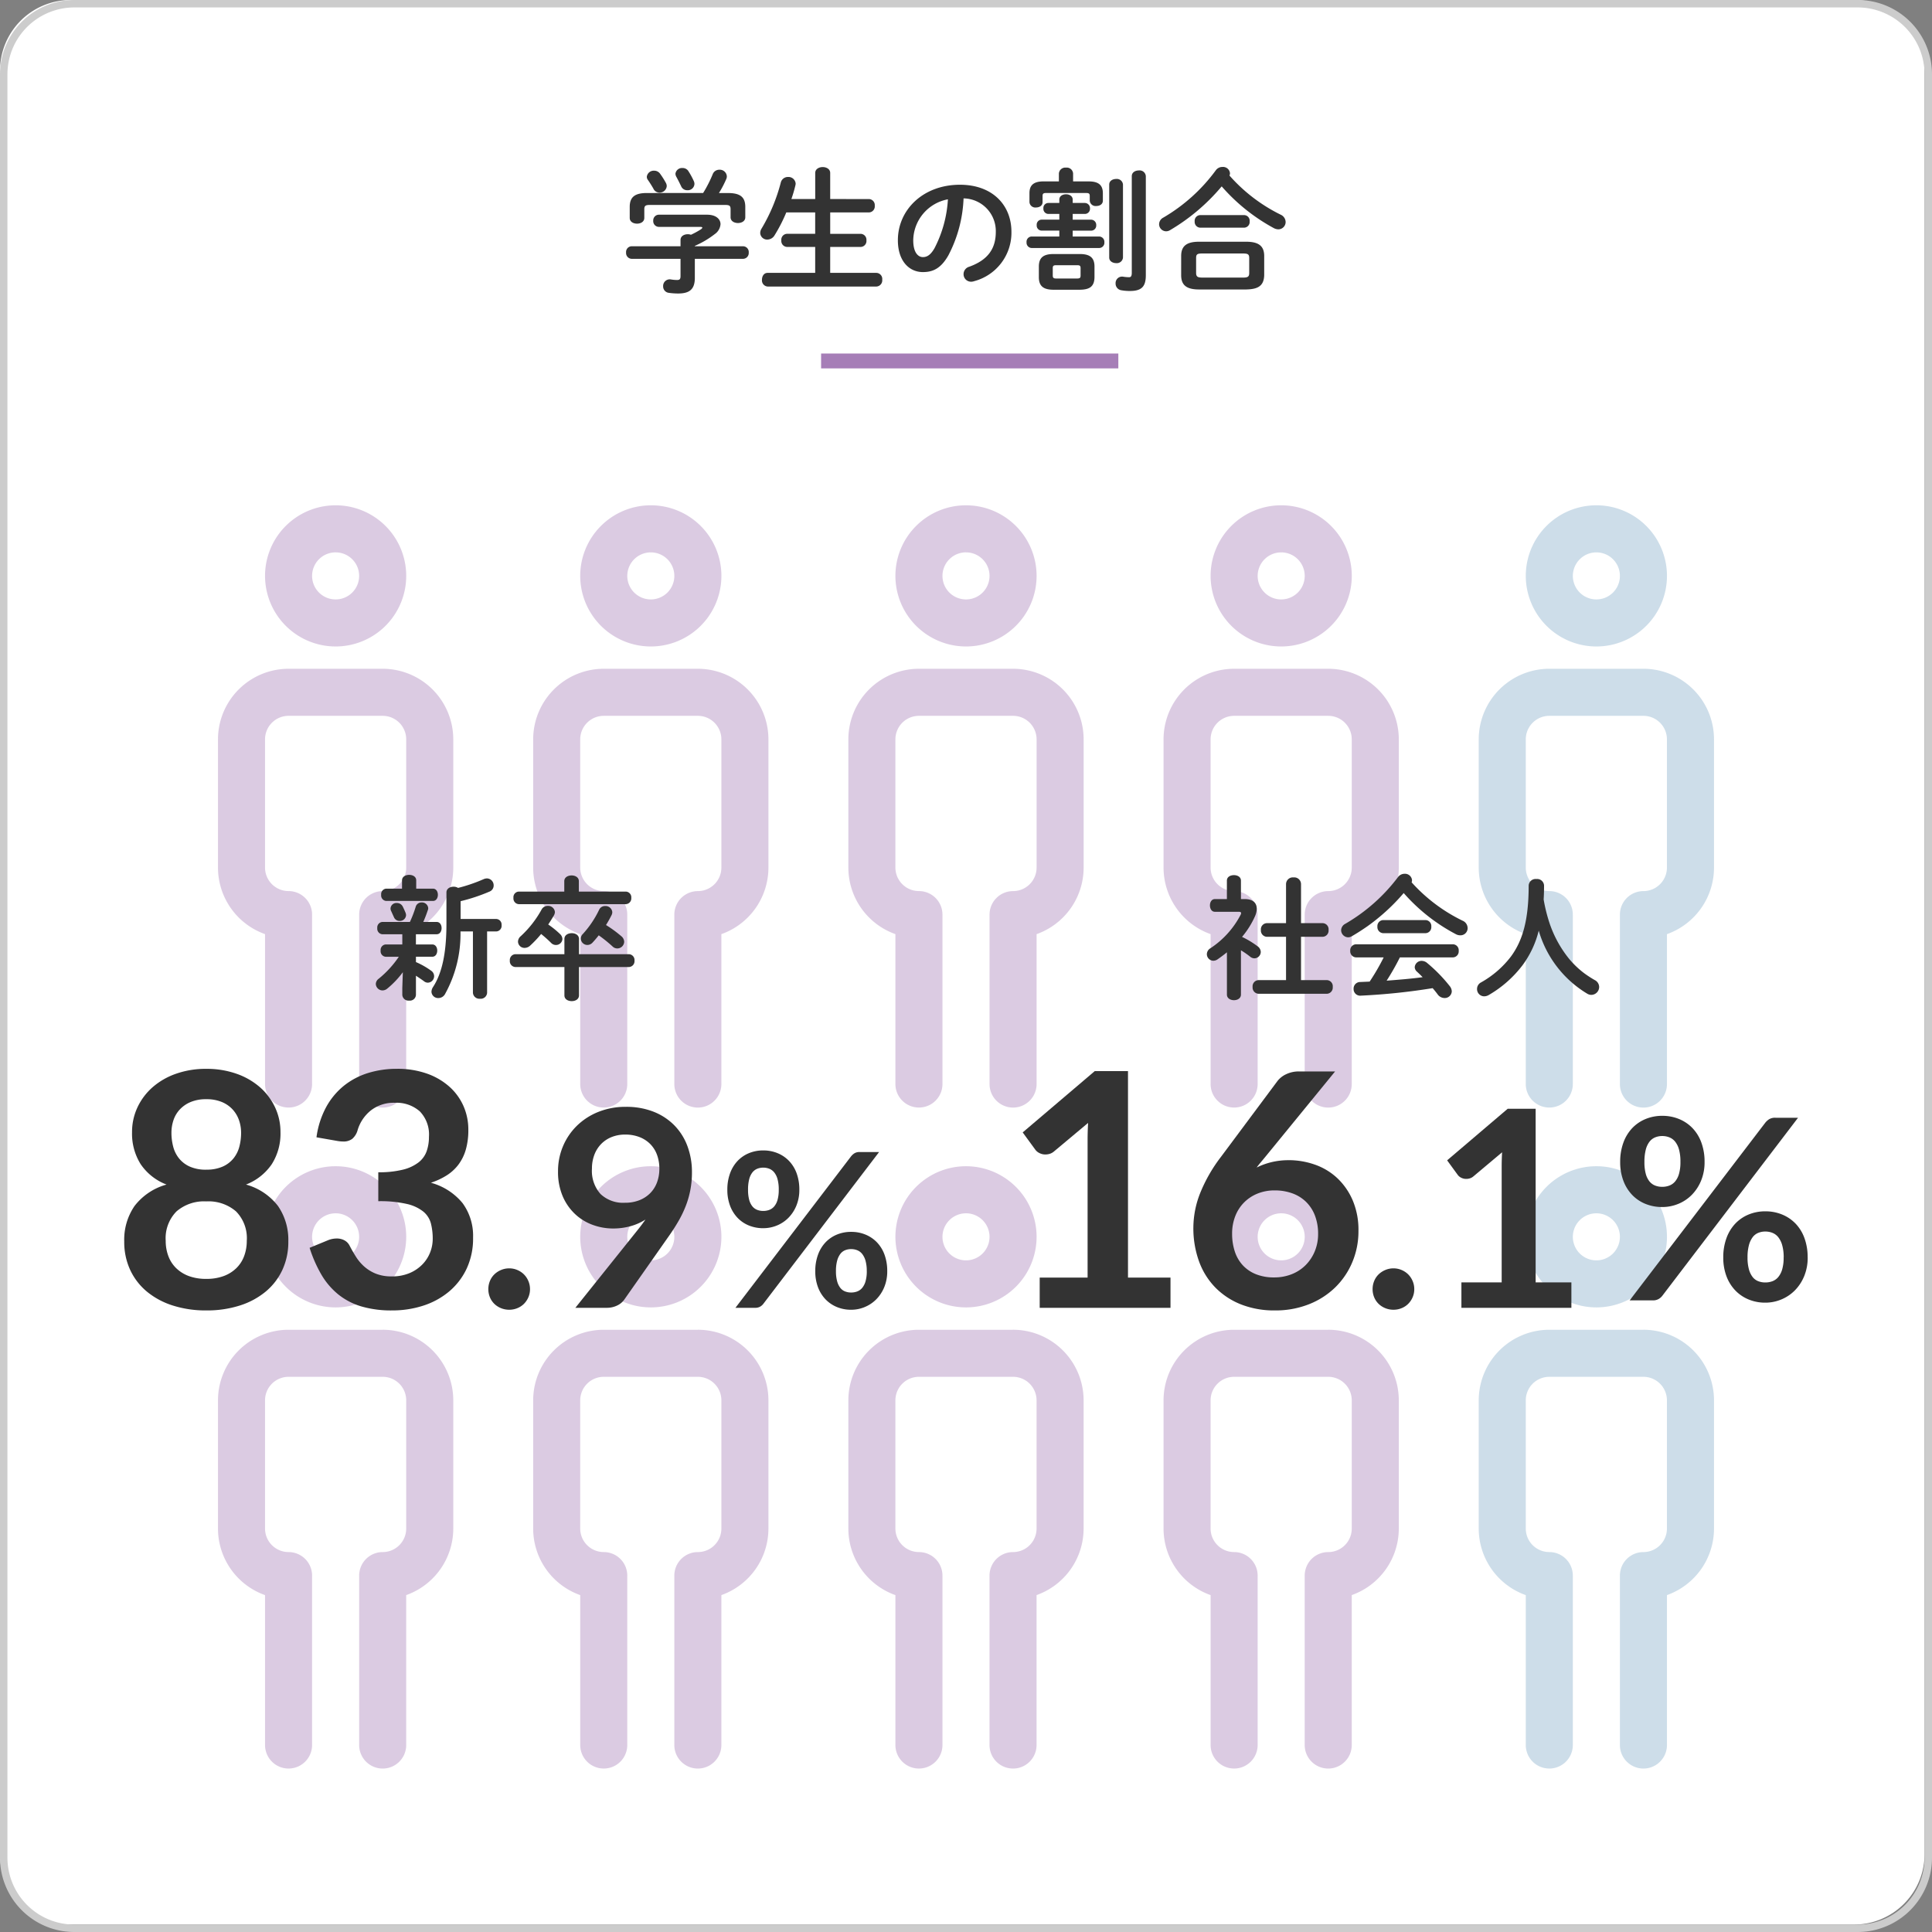 <svg xmlns="http://www.w3.org/2000/svg" xmlns:xlink="http://www.w3.org/1999/xlink" width="260" height="260" viewBox="0 0 260 260">
  <rect x="0" y="0" width="260" height="260" fill="#808080" stroke="none"/>
  <defs>
    <clipPath id="clip-path">
      <rect id="長方形_598" data-name="長方形 598" width="201.326" height="170" transform="translate(589.337 68)" fill="none"/>
    </clipPath>
  </defs>
  <g id="グループ_1497" data-name="グループ 1497" transform="translate(-693 -1550)">
    <path id="パス_4049" data-name="パス 4049" d="M9.5,0h240A9.5,9.5,0,0,1,259,9.5v240a9.5,9.5,0,0,1-9.5,9.5H9.5A9.5,9.5,0,0,1,0,249.5V9.5A9.5,9.5,0,0,1,9.5,0Z" transform="translate(693 1550)" fill="#fff"/>
    <path id="パス_3494" data-name="パス 3494" d="M810,1a9.01,9.01,0,0,1,9,9V250a9.01,9.01,0,0,1-9,9H570a9.01,9.01,0,0,1-9-9V10a9.01,9.01,0,0,1,9-9Zm0-1H570a10,10,0,0,0-10,10V250a10,10,0,0,0,10,10H810a10,10,0,0,0,10-10V10A10,10,0,0,0,810,0" transform="translate(133 1550)" fill="#ccc"/>
    <path id="パス_4050" data-name="パス 4050" d="M-36.918-4.7h-6.57a.771.771,0,0,0-.756.846.78.78,0,0,0,.756.846h6.57V-.7c0,.414-.108.54-.468.54a4.783,4.783,0,0,1-.81-.072.891.891,0,0,0-1.062.918.864.864,0,0,0,.756.882,9.219,9.219,0,0,0,1.26.09c1.548,0,2.25-.576,2.25-2.106V-3.006h6.48a.784.784,0,0,0,.774-.846.774.774,0,0,0-.774-.846h-6.48v-.054A12.356,12.356,0,0,0-32.31-6.336a1.78,1.78,0,0,0,.774-1.332c0-.684-.612-1.278-1.8-1.278h-6.48a.764.764,0,0,0-.774.81.769.769,0,0,0,.774.828h5.544c.18,0,.288.036.288.108,0,.054-.072.126-.18.216a11.665,11.665,0,0,1-1.35.738,1.21,1.21,0,0,0-.432-.072c-.486,0-.972.252-.972.774Zm-4.536-7.164c-1.656,0-2.3.576-2.3,1.872v1.476c0,.522.486.774.99.774.486,0,.972-.252.972-.774V-9.666c0-.468.144-.594.756-.594h10.116c.612,0,.738.126.738.594V-8.6c0,.522.5.774.99.774.5,0,.99-.252.99-.774V-9.99c0-1.3-.648-1.872-2.322-1.872h-1.224a13.854,13.854,0,0,0,.972-1.854.839.839,0,0,0,.09-.4.948.948,0,0,0-1.008-.882.939.939,0,0,0-.882.576,16.947,16.947,0,0,1-1.3,2.556Zm5.616-2.916a.914.914,0,0,0-.81-.45.888.888,0,0,0-.954.774.938.938,0,0,0,.144.45c.216.4.432.828.612,1.206A.876.876,0,0,0-36-12.24a.892.892,0,0,0,.954-.828.909.909,0,0,0-.09-.414A10.086,10.086,0,0,0-35.838-14.778Zm-3.852.288a.976.976,0,0,0-.774-.378.94.94,0,0,0-.99.81.692.692,0,0,0,.144.432c.288.414.576.882.738,1.17a.9.9,0,0,0,.828.54.952.952,0,0,0,.972-.882.946.946,0,0,0-.108-.414A10.844,10.844,0,0,0-39.69-14.49Zm22.914,3.438v-3.51c0-.522-.5-.792-1.008-.792s-1.008.27-1.008.792v3.51H-22a17.687,17.687,0,0,0,.54-1.836,1.239,1.239,0,0,0,.036-.234.967.967,0,0,0-1.026-.9.983.983,0,0,0-.972.738,23.586,23.586,0,0,1-2.592,6.21,1.13,1.13,0,0,0-.18.594.928.928,0,0,0,.972.882,1.148,1.148,0,0,0,.972-.594,21.1,21.1,0,0,0,1.566-3.06h3.888v2.88h-3.8a.793.793,0,0,0-.756.882.8.8,0,0,0,.756.882h3.8v3.492H-25.2c-.5,0-.756.45-.756.918A.825.825,0,0,0-25.2.72h14.652A.827.827,0,0,0-9.774-.2a.817.817,0,0,0-.774-.918h-6.228V-4.608h4.1A.8.8,0,0,0-11.9-5.49a.8.8,0,0,0-.774-.882h-4.1v-2.88h5.22a.811.811,0,0,0,.774-.9.811.811,0,0,0-.774-.9ZM-4.3-1.224c1.386,0,2.448-.522,3.438-2.268a18.01,18.01,0,0,0,2.034-7.65,4.4,4.4,0,0,1,4.338,4.5c0,2.232-1.026,3.78-3.582,4.7a1.037,1.037,0,0,0-.756.99A1.009,1.009,0,0,0,2.178.072,1.181,1.181,0,0,0,2.592,0,6.742,6.742,0,0,0,7.614-6.642c0-3.582-2.538-6.336-6.93-6.336-4.95,0-8.352,3.366-8.352,7.47C-7.668-2.7-6.138-1.224-4.3-1.224Zm3.366-9.792a16.282,16.282,0,0,1-1.8,6.57C-3.258-3.528-3.744-3.24-4.3-3.24c-.648,0-1.3-.612-1.3-2.268A5.7,5.7,0,0,1-.936-11.016ZM14.058-9.054v.774H11.682a.671.671,0,0,0-.666.738.68.68,0,0,0,.666.738h2.376v.792H10.332a.706.706,0,0,0-.684.774.715.715,0,0,0,.684.774h9.09a.709.709,0,0,0,.7-.774.718.718,0,0,0-.7-.774H15.858V-6.8h2.484a.685.685,0,0,0,.684-.738.7.7,0,0,0-.684-.738H15.858v-.774H17.5a.685.685,0,0,0,.684-.738.7.7,0,0,0-.684-.738H15.858v-.45c0-.486-.45-.72-.9-.72s-.9.234-.9.72v.45H12.582a.671.671,0,0,0-.666.738.68.68,0,0,0,.666.738ZM16.812,1.152c1.224-.018,1.962-.342,1.98-1.692V-1.962c0-1.188-.594-1.692-1.98-1.692H13.284c-1.386,0-1.98.5-1.98,1.692V-.54c0,1.188.594,1.692,1.98,1.692ZM13.662-.36c-.306,0-.486-.036-.486-.4v-.99c0-.324.108-.4.486-.4h2.772c.378,0,.486.072.486.4v.99c0,.324-.108.4-.486.4ZM14-13.428h-2.07c-1.4,0-1.89.576-1.89,1.584v1.206a.787.787,0,0,0,.882.72c.45,0,.882-.234.882-.72v-.828c0-.324.126-.4.468-.4h5.382c.378,0,.5.072.5.4v.63a.787.787,0,0,0,.882.72c.45,0,.882-.234.882-.72v-.99c0-1.008-.468-1.6-1.89-1.6H15.912V-14.49a.853.853,0,0,0-.954-.792A.863.863,0,0,0,14-14.49Zm11.7-.7a.833.833,0,0,0-.936-.774c-.486,0-.954.252-.954.774v13c0,.486-.144.594-.36.594a5.006,5.006,0,0,1-.81-.072.871.871,0,0,0-1.008.918.9.9,0,0,0,.72.9,6.453,6.453,0,0,0,1.224.108C25.164,1.314,25.7.7,25.7-.81ZM20.772-3.186c0,.5.468.756.936.756a.825.825,0,0,0,.918-.756V-13a.825.825,0,0,0-.918-.756c-.468,0-.936.252-.936.756ZM39.2,1.116c1.4-.036,2.394-.342,2.43-1.926V-3.384c0-1.3-.684-1.926-2.43-1.926H32.868c-1.746,0-2.412.63-2.412,1.926V-.81c0,1.3.666,1.926,2.412,1.926Zm-5.958-1.6c-.5-.018-.774-.072-.774-.63v-2c0-.468.126-.612.774-.612h5.58c.648,0,.792.144.792.612v2c0,.468-.144.63-.792.63ZM36.954-14.22a.636.636,0,0,0,.072-.306.934.934,0,0,0-1.008-.846,1.082,1.082,0,0,0-.9.45A23.357,23.357,0,0,1,28.044-8.55a1.013,1.013,0,0,0-.558.882.957.957,0,0,0,.936.954,1,1,0,0,0,.522-.144,26.81,26.81,0,0,0,6.966-5.9,25.2,25.2,0,0,0,6.984,5.6,1.362,1.362,0,0,0,.648.18.983.983,0,0,0,.972-.99,1.1,1.1,0,0,0-.648-.972A22.275,22.275,0,0,1,36.954-14.22Zm1.98,7.02a.767.767,0,0,0,.738-.846.757.757,0,0,0-.738-.846H33.012a.768.768,0,0,0-.738.846.778.778,0,0,0,.738.846Z" transform="translate(821.5 1587.84)" fill="#333"/>
    <path id="パス_4051" data-name="パス 4051" d="M0,0H40V2H0Z" transform="translate(803.5 1597.576)" fill="#a67eb7"/>
    <g id="グループ_1238" data-name="グループ 1238" transform="translate(133 1550)" opacity="0.4">
      <g id="グループ_1237" data-name="グループ 1237">
        <g id="グループ_1236" data-name="グループ 1236" clip-path="url(#clip-path)">
          <path id="パス_3495" data-name="パス 3495" d="M611.5,90H598.835a9.509,9.509,0,0,0-9.5,9.5v17.255a9.514,9.514,0,0,0,6.332,8.956v20.172a3.166,3.166,0,1,0,6.332,0v-22.8a3.167,3.167,0,0,0-3.166-3.166,3.169,3.169,0,0,1-3.166-3.166V99.5a3.169,3.169,0,0,1,3.166-3.166H611.5a3.169,3.169,0,0,1,3.166,3.166v17.255a3.169,3.169,0,0,1-3.166,3.166,3.166,3.166,0,0,0-3.166,3.166v22.8a3.166,3.166,0,1,0,6.332,0V125.713A9.514,9.514,0,0,0,621,116.757V99.5a9.509,9.509,0,0,0-9.5-9.5" fill="#a67eb7"/>
          <path id="パス_3496" data-name="パス 3496" d="M605.167,87a9.5,9.5,0,1,0-9.5-9.5,9.509,9.509,0,0,0,9.5,9.5m0-12.664A3.166,3.166,0,1,1,602,77.5a3.169,3.169,0,0,1,3.166-3.166" fill="#a67eb7"/>
          <path id="パス_3497" data-name="パス 3497" d="M653.916,90H641.252a9.508,9.508,0,0,0-9.5,9.5v17.255a9.514,9.514,0,0,0,6.332,8.956v20.172a3.166,3.166,0,0,0,6.332,0v-22.8a3.167,3.167,0,0,0-3.166-3.166,3.169,3.169,0,0,1-3.166-3.166V99.5a3.169,3.169,0,0,1,3.166-3.166h12.664a3.169,3.169,0,0,1,3.166,3.166v17.255a3.169,3.169,0,0,1-3.166,3.166,3.166,3.166,0,0,0-3.166,3.166v22.8a3.166,3.166,0,1,0,6.332,0V125.713a9.514,9.514,0,0,0,6.332-8.956V99.5a9.509,9.509,0,0,0-9.5-9.5" fill="#a67eb7"/>
          <path id="パス_3498" data-name="パス 3498" d="M647.583,87a9.5,9.5,0,1,0-9.5-9.5,9.509,9.509,0,0,0,9.5,9.5m0-12.664a3.166,3.166,0,1,1-3.166,3.166,3.169,3.169,0,0,1,3.166-3.166" fill="#a67eb7"/>
          <path id="パス_3499" data-name="パス 3499" d="M696.332,90H683.668a9.509,9.509,0,0,0-9.5,9.5v17.255a9.514,9.514,0,0,0,6.332,8.956v20.172a3.166,3.166,0,1,0,6.332,0v-22.8a3.167,3.167,0,0,0-3.166-3.166,3.169,3.169,0,0,1-3.166-3.166V99.5a3.169,3.169,0,0,1,3.166-3.166h12.664A3.169,3.169,0,0,1,699.5,99.5v17.255a3.169,3.169,0,0,1-3.166,3.166,3.166,3.166,0,0,0-3.166,3.166v22.8a3.166,3.166,0,1,0,6.332,0V125.713a9.514,9.514,0,0,0,6.332-8.956V99.5a9.509,9.509,0,0,0-9.5-9.5" fill="#a67eb7"/>
          <path id="パス_3500" data-name="パス 3500" d="M690,87a9.5,9.5,0,1,0-9.5-9.5A9.509,9.509,0,0,0,690,87m0-12.664a3.166,3.166,0,1,1-3.166,3.166A3.169,3.169,0,0,1,690,74.332" fill="#a67eb7"/>
          <path id="パス_3501" data-name="パス 3501" d="M738.749,90H726.085a9.508,9.508,0,0,0-9.5,9.5v17.255a9.514,9.514,0,0,0,6.332,8.956v20.172a3.166,3.166,0,1,0,6.332,0v-22.8a3.167,3.167,0,0,0-3.166-3.166,3.169,3.169,0,0,1-3.166-3.166V99.5a3.169,3.169,0,0,1,3.166-3.166h12.664a3.169,3.169,0,0,1,3.166,3.166v17.255a3.169,3.169,0,0,1-3.166,3.166,3.166,3.166,0,0,0-3.166,3.166v22.8a3.166,3.166,0,1,0,6.332,0V125.713a9.514,9.514,0,0,0,6.332-8.956V99.5a9.509,9.509,0,0,0-9.5-9.5" fill="#a67eb7"/>
          <path id="パス_3502" data-name="パス 3502" d="M732.417,87a9.5,9.5,0,1,0-9.5-9.5,9.509,9.509,0,0,0,9.5,9.5m0-12.664a3.166,3.166,0,1,1-3.166,3.166,3.169,3.169,0,0,1,3.166-3.166" fill="#a67eb7"/>
          <path id="パス_3503" data-name="パス 3503" d="M781.165,90H768.5a9.508,9.508,0,0,0-9.5,9.5v17.255a9.514,9.514,0,0,0,6.332,8.956v20.172a3.166,3.166,0,1,0,6.332,0v-22.8a3.167,3.167,0,0,0-3.166-3.166,3.169,3.169,0,0,1-3.166-3.166V99.5a3.169,3.169,0,0,1,3.166-3.166h12.664a3.169,3.169,0,0,1,3.166,3.166v17.255a3.169,3.169,0,0,1-3.166,3.166A3.166,3.166,0,0,0,778,123.089v22.8a3.166,3.166,0,1,0,6.332,0V125.713a9.514,9.514,0,0,0,6.332-8.956V99.5a9.509,9.509,0,0,0-9.5-9.5" fill="#83aac7"/>
          <path id="パス_3504" data-name="パス 3504" d="M774.833,87a9.5,9.5,0,1,0-9.5-9.5,9.509,9.509,0,0,0,9.5,9.5m0-12.664a3.166,3.166,0,1,1-3.166,3.166,3.169,3.169,0,0,1,3.166-3.166" fill="#83aac7"/>
          <path id="パス_3505" data-name="パス 3505" d="M611.5,178.953H598.835a9.509,9.509,0,0,0-9.5,9.5v17.255a9.514,9.514,0,0,0,6.332,8.956v20.172a3.166,3.166,0,1,0,6.332,0v-22.8a3.167,3.167,0,0,0-3.166-3.166,3.169,3.169,0,0,1-3.166-3.166V188.451a3.169,3.169,0,0,1,3.166-3.166H611.5a3.169,3.169,0,0,1,3.166,3.166v17.255a3.169,3.169,0,0,1-3.166,3.166,3.166,3.166,0,0,0-3.166,3.166v22.8a3.166,3.166,0,1,0,6.332,0V214.662A9.514,9.514,0,0,0,621,205.706V188.451a9.509,9.509,0,0,0-9.5-9.5" fill="#a67eb7"/>
          <path id="パス_3506" data-name="パス 3506" d="M605.167,175.945a9.5,9.5,0,1,0-9.5-9.5,9.509,9.509,0,0,0,9.5,9.5m0-12.664A3.166,3.166,0,1,1,602,166.447a3.169,3.169,0,0,1,3.166-3.166" fill="#a67eb7"/>
          <path id="パス_3507" data-name="パス 3507" d="M653.916,178.953H641.252a9.508,9.508,0,0,0-9.5,9.5v17.255a9.514,9.514,0,0,0,6.332,8.956v20.172a3.166,3.166,0,0,0,6.332,0v-22.8a3.167,3.167,0,0,0-3.166-3.166,3.169,3.169,0,0,1-3.166-3.166V188.451a3.169,3.169,0,0,1,3.166-3.166h12.664a3.169,3.169,0,0,1,3.166,3.166v17.255a3.169,3.169,0,0,1-3.166,3.166,3.166,3.166,0,0,0-3.166,3.166v22.8a3.166,3.166,0,1,0,6.332,0V214.662a9.514,9.514,0,0,0,6.332-8.956V188.451a9.509,9.509,0,0,0-9.5-9.5" fill="#a67eb7"/>
          <path id="パス_3508" data-name="パス 3508" d="M647.583,175.945a9.5,9.5,0,1,0-9.5-9.5,9.509,9.509,0,0,0,9.5,9.5m0-12.664a3.166,3.166,0,1,1-3.166,3.166,3.169,3.169,0,0,1,3.166-3.166" fill="#a67eb7"/>
          <path id="パス_3509" data-name="パス 3509" d="M696.332,178.953H683.668a9.509,9.509,0,0,0-9.5,9.5v17.255a9.514,9.514,0,0,0,6.332,8.956v20.172a3.166,3.166,0,1,0,6.332,0v-22.8a3.167,3.167,0,0,0-3.166-3.166,3.169,3.169,0,0,1-3.166-3.166V188.451a3.169,3.169,0,0,1,3.166-3.166h12.664a3.169,3.169,0,0,1,3.166,3.166v17.255a3.169,3.169,0,0,1-3.166,3.166,3.166,3.166,0,0,0-3.166,3.166v22.8a3.166,3.166,0,1,0,6.332,0V214.662a9.514,9.514,0,0,0,6.332-8.956V188.451a9.509,9.509,0,0,0-9.5-9.5" fill="#a67eb7"/>
          <path id="パス_3510" data-name="パス 3510" d="M690,175.945a9.5,9.5,0,1,0-9.5-9.5,9.509,9.509,0,0,0,9.5,9.5m0-12.664a3.166,3.166,0,1,1-3.166,3.166A3.169,3.169,0,0,1,690,163.281" fill="#a67eb7"/>
          <path id="パス_3511" data-name="パス 3511" d="M738.749,178.953H726.085a9.508,9.508,0,0,0-9.5,9.5v17.255a9.514,9.514,0,0,0,6.332,8.956v20.172a3.166,3.166,0,1,0,6.332,0v-22.8a3.167,3.167,0,0,0-3.166-3.166,3.169,3.169,0,0,1-3.166-3.166V188.451a3.169,3.169,0,0,1,3.166-3.166h12.664a3.169,3.169,0,0,1,3.166,3.166v17.255a3.169,3.169,0,0,1-3.166,3.166,3.166,3.166,0,0,0-3.166,3.166v22.8a3.166,3.166,0,1,0,6.332,0V214.662a9.514,9.514,0,0,0,6.332-8.956V188.451a9.509,9.509,0,0,0-9.5-9.5" fill="#a67eb7"/>
          <path id="パス_3512" data-name="パス 3512" d="M732.417,175.945a9.5,9.5,0,1,0-9.5-9.5,9.509,9.509,0,0,0,9.5,9.5m0-12.664a3.166,3.166,0,1,1-3.166,3.166,3.169,3.169,0,0,1,3.166-3.166" fill="#a67eb7"/>
          <path id="パス_3513" data-name="パス 3513" d="M781.165,178.953H768.5a9.508,9.508,0,0,0-9.5,9.5v17.255a9.514,9.514,0,0,0,6.332,8.956v20.172a3.166,3.166,0,1,0,6.332,0v-22.8a3.167,3.167,0,0,0-3.166-3.166,3.169,3.169,0,0,1-3.166-3.166V188.451a3.169,3.169,0,0,1,3.166-3.166h12.664a3.169,3.169,0,0,1,3.166,3.166v17.255a3.169,3.169,0,0,1-3.166,3.166A3.166,3.166,0,0,0,778,212.038v22.8a3.166,3.166,0,1,0,6.332,0V214.662a9.514,9.514,0,0,0,6.332-8.956V188.451a9.509,9.509,0,0,0-9.5-9.5" fill="#83aac7"/>
          <path id="パス_3514" data-name="パス 3514" d="M774.833,175.945a9.5,9.5,0,1,0-9.5-9.5,9.509,9.509,0,0,0,9.5,9.5m0-12.664a3.166,3.166,0,1,1-3.166,3.166,3.169,3.169,0,0,1,3.166-3.166" fill="#83aac7"/>
        </g>
      </g>
    </g>
    <path id="パス_4356" data-name="パス 4356" d="M5-5.112a11.186,11.186,0,0,1,1.224.846.926.926,0,0,0,.594.234A.873.873,0,0,0,7.668-4.9a.96.96,0,0,0-.432-.756,11.86,11.86,0,0,0-2.088-1.26A11.73,11.73,0,0,0,6.894-9.7a2.6,2.6,0,0,0,.234-1.008c0-.828-.576-1.3-1.6-1.3H5V-14.49c0-.5-.468-.738-.936-.738-.486,0-.954.234-.954.738v2.484H1.494c-.45,0-.666.432-.666.846,0,.432.216.864.666.864H4.7c.216,0,.324.054.324.18a.546.546,0,0,1-.054.2A12.007,12.007,0,0,1,.882-5.382a.948.948,0,0,0-.468.792.892.892,0,0,0,.864.882,1.017,1.017,0,0,0,.594-.2c.414-.288.828-.594,1.242-.936V.846c0,.5.468.756.954.756C4.536,1.6,5,1.35,5,.846ZM11.07-1.1H7.362A.83.83,0,0,0,6.57-.18a.84.84,0,0,0,.792.918h9.2a.829.829,0,0,0,.792-.918A.82.82,0,0,0,16.56-1.1H13.086V-6.93H16a.829.829,0,0,0,.792-.918A.82.82,0,0,0,16-8.766H13.086V-14.04a.914.914,0,0,0-1.008-.882.914.914,0,0,0-1.008.882v5.274H8.478a.83.83,0,0,0-.792.918.84.84,0,0,0,.792.918H11.07Zm16.9-13.158a.9.9,0,0,0,.054-.288.948.948,0,0,0-1.008-.864,1.1,1.1,0,0,0-.882.45,23.815,23.815,0,0,1-7.092,6.282,1.008,1.008,0,0,0-.558.864.969.969,0,0,0,.936.954.941.941,0,0,0,.5-.144,26.8,26.8,0,0,0,6.984-5.814,24.5,24.5,0,0,0,7,5.526,1.262,1.262,0,0,0,.63.162.96.96,0,0,0,.972-.99,1.089,1.089,0,0,0-.666-.972A22.3,22.3,0,0,1,27.972-14.256Zm5.544,10.1a.808.808,0,0,0,.792-.882.8.8,0,0,0-.792-.882H20.5a.809.809,0,0,0-.792.882.819.819,0,0,0,.792.882H24.21A29.459,29.459,0,0,1,22.32-.9l-1.242.054a.886.886,0,0,0-.918.918.884.884,0,0,0,.972.918A85.325,85.325,0,0,0,30.8-.018c.234.27.468.558.666.828a1.156,1.156,0,0,0,.936.5.942.942,0,0,0,.972-.9,1.2,1.2,0,0,0-.288-.72A20.675,20.675,0,0,0,30.042-3.42a1.15,1.15,0,0,0-.7-.27.92.92,0,0,0-.954.846.836.836,0,0,0,.306.612c.234.216.5.468.756.738-1.6.216-3.222.342-4.842.468a33.453,33.453,0,0,0,1.782-3.132ZM24.156-9.18a.809.809,0,0,0-.792.882.819.819,0,0,0,.792.882h5.67a.808.808,0,0,0,.792-.882.8.8,0,0,0-.792-.882Zm21.582-2.772q.054-.891.054-1.89a.927.927,0,0,0-1.026-.864.934.934,0,0,0-1.044.864c0,4.752-.846,7.47-2.394,9.576A13.111,13.111,0,0,1,37.314-.792a.988.988,0,0,0-.54.882.967.967,0,0,0,.954.99,1.249,1.249,0,0,0,.63-.18,15.361,15.361,0,0,0,4.518-3.978,13.026,13.026,0,0,0,2.2-4.68,14.639,14.639,0,0,0,6.552,8.5,1.059,1.059,0,0,0,.54.144A1.072,1.072,0,0,0,53.208-.18a1.062,1.062,0,0,0-.612-.936,15.283,15.283,0,0,1-1.386-.9,12.2,12.2,0,0,1-2.088-2A15.466,15.466,0,0,1,46.53-8.766,21.687,21.687,0,0,1,45.738-11.952Z" transform="translate(855 1683)" fill="#333"/>
    <path id="パス_4357" data-name="パス 4357" d="M4.14-.036V.882a.827.827,0,0,0,.918.774A.817.817,0,0,0,5.976.882V-1.692c.378.252.756.5,1.1.756a.824.824,0,0,0,.5.18.872.872,0,0,0,.846-.864.891.891,0,0,0-.414-.756A10.636,10.636,0,0,0,5.976-3.528v-.72h2.2c.45,0,.666-.414.666-.828S8.622-5.9,8.172-5.9h-2.2V-7.272h2.79c.45,0,.666-.414.666-.828s-.216-.828-.666-.828h-1.8c.2-.45.4-.954.612-1.584a.722.722,0,0,0,.054-.27.84.84,0,0,0-.882-.774.81.81,0,0,0-.81.612,15.231,15.231,0,0,1-.774,2.016H1.44A.743.743,0,0,0,.774-8.1a.743.743,0,0,0,.666.828h2.7V-5.9H1.89a.743.743,0,0,0-.666.828.743.743,0,0,0,.666.828H3.672A13.6,13.6,0,0,1,.954-1.278a.9.9,0,0,0-.378.7.908.908,0,0,0,.9.864A1.022,1.022,0,0,0,2.124.036a12.215,12.215,0,0,0,2.088-2.2ZM4.1-13.41H1.962a.743.743,0,0,0-.666.828.743.743,0,0,0,.666.828h6.3c.45,0,.666-.414.666-.828s-.216-.828-.666-.828H6.012v-1.116c0-.5-.468-.738-.954-.738-.468,0-.954.234-.954.738ZM10.08-8.676c0,4.05-.63,6.7-1.8,8.5a1.253,1.253,0,0,0-.216.63A.892.892,0,0,0,9,1.314,1.028,1.028,0,0,0,9.882.792,16.732,16.732,0,0,0,11.97-7.65h1.674V.594a.865.865,0,0,0,.954.81.855.855,0,0,0,.954-.81V-7.65h1.224A.755.755,0,0,0,17.5-8.5a.748.748,0,0,0-.72-.828H11.988v-2.394a24.2,24.2,0,0,0,3.906-1.3.872.872,0,0,0,.54-.81.926.926,0,0,0-.9-.954,1.172,1.172,0,0,0-.468.108,21.691,21.691,0,0,1-3.42,1.17,1.108,1.108,0,0,0-.612-.162c-.468,0-.954.252-.954.774ZM4.59-10.134c-.144-.36-.234-.54-.378-.846a.882.882,0,0,0-.81-.5.789.789,0,0,0-.846.72.731.731,0,0,0,.09.378c.162.36.234.522.36.792a.8.8,0,0,0,.774.522.822.822,0,0,0,.864-.756A.914.914,0,0,0,4.59-10.134Zm21.348-2.88h-6.12a.755.755,0,0,0-.72.846.764.764,0,0,0,.72.846h14.4a.778.778,0,0,0,.738-.846.768.768,0,0,0-.738-.846H27.9v-1.4c0-.522-.486-.774-.972-.774-.5,0-.99.252-.99.774Zm-2.16,4.428c.27-.4.522-.81.756-1.206a1,1,0,0,0,.144-.468.908.908,0,0,0-.972-.828.912.912,0,0,0-.81.468,14.037,14.037,0,0,1-2.808,3.6.988.988,0,0,0-.378.738.869.869,0,0,0,.9.846,1.113,1.113,0,0,0,.756-.324,15.265,15.265,0,0,0,1.458-1.548A16.638,16.638,0,0,1,24.174-6.1a.871.871,0,0,0,.648.27.852.852,0,0,0,.864-.792.942.942,0,0,0-.306-.666A12.085,12.085,0,0,0,23.778-8.586Zm7.776.072c.27-.432.522-.882.738-1.314a.946.946,0,0,0,.108-.414.9.9,0,0,0-.954-.828.86.86,0,0,0-.81.486,13.311,13.311,0,0,1-2.2,3.276.86.86,0,0,0-.27.63.877.877,0,0,0,.882.846.942.942,0,0,0,.7-.324c.288-.306.558-.63.828-.972a19.268,19.268,0,0,1,1.854,1.494.9.9,0,0,0,.648.27A.928.928,0,0,0,34-6.246.994.994,0,0,0,33.624-7,16.2,16.2,0,0,0,31.554-8.514Zm-5.6,3.924H19.35a.784.784,0,0,0-.738.864.784.784,0,0,0,.738.864h6.606V.954c0,.522.486.774.99.774.486,0,.972-.252.972-.774V-2.862h6.714a.786.786,0,0,0,.756-.864.786.786,0,0,0-.756-.864H27.918V-6.642c0-.522-.486-.774-.972-.774-.5,0-.99.252-.99.774Z" transform="translate(743 1683)" fill="#333"/>
    <path id="パス_4358" data-name="パス 4358" d="M5.918-4.07h6.446V-22.616q0-1.078.066-2.266L7.854-21.054a1.623,1.623,0,0,1-.583.33,2.046,2.046,0,0,1-.583.088,1.727,1.727,0,0,1-.8-.187,1.5,1.5,0,0,1-.539-.429L3.63-23.606l9.7-8.25H17.8V-4.07h5.72V0H5.918Zm33.506-15.8a10.592,10.592,0,0,1,3.509.594,8.491,8.491,0,0,1,3,1.793,8.936,8.936,0,0,1,2.09,2.981,10.16,10.16,0,0,1,.792,4.158A10.7,10.7,0,0,1,48-6.171a10.291,10.291,0,0,1-2.288,3.4A10.663,10.663,0,0,1,42.163-.484a12.188,12.188,0,0,1-4.587.836A12.176,12.176,0,0,1,33-.462a9.956,9.956,0,0,1-3.454-2.277,9.831,9.831,0,0,1-2.189-3.52,13.1,13.1,0,0,1-.759-4.565,12.754,12.754,0,0,1,.913-4.609,20.792,20.792,0,0,1,2.827-4.917l7.59-10.186a3.144,3.144,0,0,1,1.155-.9,3.908,3.908,0,0,1,1.749-.374h4.84l-9.438,11.55q-.308.374-.583.7t-.539.682A9.582,9.582,0,0,1,37.1-19.6,9.651,9.651,0,0,1,39.424-19.866ZM31.812-9.988a7.584,7.584,0,0,0,.363,2.409A5.026,5.026,0,0,0,33.253-5.72a4.887,4.887,0,0,0,1.771,1.2,6.452,6.452,0,0,0,2.442.429,6.314,6.314,0,0,0,2.387-.44,5.468,5.468,0,0,0,1.87-1.232,5.727,5.727,0,0,0,1.221-1.859,6.029,6.029,0,0,0,.44-2.321,6.8,6.8,0,0,0-.418-2.453,5.143,5.143,0,0,0-1.188-1.848A5.1,5.1,0,0,0,39.93-15.4a6.844,6.844,0,0,0-2.376-.4,6.065,6.065,0,0,0-2.354.44,5.387,5.387,0,0,0-1.815,1.221,5.357,5.357,0,0,0-1.166,1.848A6.4,6.4,0,0,0,31.812-9.988ZM50.718-2.516a2.845,2.845,0,0,1,.213-1.092,2.608,2.608,0,0,1,.592-.888,2.914,2.914,0,0,1,.9-.592,2.788,2.788,0,0,1,1.11-.222,2.742,2.742,0,0,1,1.091.222,2.8,2.8,0,0,1,.888.592,2.8,2.8,0,0,1,.592.888,2.742,2.742,0,0,1,.222,1.092,2.722,2.722,0,0,1-.222,1.1,2.827,2.827,0,0,1-.592.879,2.678,2.678,0,0,1-.888.583,2.845,2.845,0,0,1-1.091.213,2.893,2.893,0,0,1-1.11-.213,2.784,2.784,0,0,1-.9-.583,2.63,2.63,0,0,1-.592-.879A2.824,2.824,0,0,1,50.718-2.516ZM62.67-3.423H68.09v-15.6q0-.907.055-1.906L64.3-17.7a1.365,1.365,0,0,1-.49.278,1.72,1.72,0,0,1-.49.074,1.452,1.452,0,0,1-.675-.157,1.26,1.26,0,0,1-.453-.361l-1.443-1.98L68.9-26.788H72.66V-3.423h4.81V0H62.67Z" transform="translate(827 1726)" fill="#333"/>
    <path id="パス_4359" data-name="パス 4359" d="M12.393-18.632a6.485,6.485,0,0,1-.467,2.516,5.922,5.922,0,0,1-1.25,1.913,5.426,5.426,0,0,1-1.819,1.215,5.64,5.64,0,0,1-2.159.425,5.905,5.905,0,0,1-2.261-.425A5.16,5.16,0,0,1,2.644-14.2a5.592,5.592,0,0,1-1.182-1.913,7.058,7.058,0,0,1-.425-2.516,7.445,7.445,0,0,1,.425-2.584,5.624,5.624,0,0,1,1.182-1.955A5.2,5.2,0,0,1,4.437-24.4,5.8,5.8,0,0,1,6.7-24.837a5.867,5.867,0,0,1,2.27.434,5.272,5.272,0,0,1,1.81,1.232,5.557,5.557,0,0,1,1.19,1.955A7.445,7.445,0,0,1,12.393-18.632Zm-3.247,0a6.175,6.175,0,0,0-.187-1.649,2.951,2.951,0,0,0-.519-1.071,1.9,1.9,0,0,0-.782-.587,2.584,2.584,0,0,0-.96-.179,2.518,2.518,0,0,0-.952.179,1.856,1.856,0,0,0-.765.587,2.941,2.941,0,0,0-.5,1.071A6.455,6.455,0,0,0,4.3-18.632a6,6,0,0,0,.178,1.59,2.768,2.768,0,0,0,.5,1.029,1.841,1.841,0,0,0,.765.561,2.629,2.629,0,0,0,.952.17,2.7,2.7,0,0,0,.96-.17,1.891,1.891,0,0,0,.782-.561,2.782,2.782,0,0,0,.519-1.029A5.738,5.738,0,0,0,9.146-18.632ZM20.57-23.919a2.229,2.229,0,0,1,.51-.459,1.521,1.521,0,0,1,.85-.2h3.043L6.715-.629a1.666,1.666,0,0,1-.518.45A1.509,1.509,0,0,1,5.44,0H2.312Zm5.7,18.139A6.485,6.485,0,0,1,25.8-3.264a5.922,5.922,0,0,1-1.249,1.912A5.535,5.535,0,0,1,22.729-.127,5.544,5.544,0,0,1,20.57.306a5.8,5.8,0,0,1-2.261-.434,5.26,5.26,0,0,1-1.793-1.224,5.592,5.592,0,0,1-1.181-1.912,7.058,7.058,0,0,1-.425-2.516,7.445,7.445,0,0,1,.425-2.584,5.624,5.624,0,0,1,1.181-1.955,5.2,5.2,0,0,1,1.793-1.232,5.8,5.8,0,0,1,2.261-.434,5.867,5.867,0,0,1,2.27.434,5.272,5.272,0,0,1,1.811,1.232,5.557,5.557,0,0,1,1.19,1.955A7.445,7.445,0,0,1,26.265-5.78Zm-3.23,0a5.92,5.92,0,0,0-.2-1.649A3.051,3.051,0,0,0,22.313-8.5a1.9,1.9,0,0,0-.782-.587,2.584,2.584,0,0,0-.961-.179,2.518,2.518,0,0,0-.952.179,1.8,1.8,0,0,0-.756.587,3.138,3.138,0,0,0-.5,1.071,6.175,6.175,0,0,0-.187,1.649,5.832,5.832,0,0,0,.187,1.6,2.95,2.95,0,0,0,.5,1.037,1.781,1.781,0,0,0,.756.561,2.629,2.629,0,0,0,.952.17,2.7,2.7,0,0,0,.961-.17,1.891,1.891,0,0,0,.782-.561,2.873,2.873,0,0,0,.527-1.037A5.592,5.592,0,0,0,23.035-5.78Z" transform="translate(910 1725)" fill="#333"/>
    <path id="パス_4360" data-name="パス 4360" d="M12.76.352a14.524,14.524,0,0,1-4.5-.66,10.382,10.382,0,0,1-3.487-1.87A8.394,8.394,0,0,1,2.519-5.1a8.922,8.922,0,0,1-.8-3.828A8,8,0,0,1,3.1-13.695a8.155,8.155,0,0,1,4.312-2.893,7.364,7.364,0,0,1-3.487-2.75,7.716,7.716,0,0,1-1.155-4.29,7.788,7.788,0,0,1,.737-3.366,8.262,8.262,0,0,1,2.057-2.717,9.58,9.58,0,0,1,3.157-1.8,12.045,12.045,0,0,1,4.037-.649,12.045,12.045,0,0,1,4.037.649,9.58,9.58,0,0,1,3.157,1.8,8.262,8.262,0,0,1,2.057,2.717,7.788,7.788,0,0,1,.737,3.366,7.662,7.662,0,0,1-1.166,4.29,7.441,7.441,0,0,1-3.476,2.75,8.155,8.155,0,0,1,4.312,2.893A8,8,0,0,1,23.8-8.932,8.922,8.922,0,0,1,23-5.1a8.394,8.394,0,0,1-2.255,2.926,10.382,10.382,0,0,1-3.487,1.87A14.524,14.524,0,0,1,12.76.352Zm0-4.246a6.6,6.6,0,0,0,2.354-.385,4.854,4.854,0,0,0,1.7-1.067,4.409,4.409,0,0,0,1.045-1.628,5.821,5.821,0,0,0,.352-2.046,5.129,5.129,0,0,0-1.452-3.96,5.673,5.673,0,0,0-4-1.342,5.673,5.673,0,0,0-4,1.342A5.129,5.129,0,0,0,7.3-9.02a5.821,5.821,0,0,0,.352,2.046A4.409,4.409,0,0,0,8.7-5.346a4.854,4.854,0,0,0,1.7,1.067A6.6,6.6,0,0,0,12.76-3.894Zm0-14.7a5.27,5.27,0,0,0,2.222-.418,3.917,3.917,0,0,0,1.452-1.111,4.22,4.22,0,0,0,.781-1.584,7.29,7.29,0,0,0,.231-1.837,5.139,5.139,0,0,0-.286-1.716A4.162,4.162,0,0,0,16.3-26.7a4.1,4.1,0,0,0-1.452-1,5.322,5.322,0,0,0-2.09-.374,5.322,5.322,0,0,0-2.09.374,4.217,4.217,0,0,0-1.463,1,3.948,3.948,0,0,0-.858,1.441,5.325,5.325,0,0,0-.275,1.716A7.29,7.29,0,0,0,8.305-21.7a4.22,4.22,0,0,0,.781,1.584,3.917,3.917,0,0,0,1.452,1.111A5.27,5.27,0,0,0,12.76-18.59ZM38.434-32.164a11.843,11.843,0,0,1,3.971.627A9.063,9.063,0,0,1,45.43-29.8a7.613,7.613,0,0,1,1.925,2.607,7.811,7.811,0,0,1,.671,3.234,9.466,9.466,0,0,1-.341,2.673,6.221,6.221,0,0,1-.99,2.013,6,6,0,0,1-1.584,1.452,9.607,9.607,0,0,1-2.123.99,8.309,8.309,0,0,1,4.268,2.75,7.438,7.438,0,0,1,1.408,4.642,9.567,9.567,0,0,1-.88,4.2,9.029,9.029,0,0,1-2.376,3.069A10.354,10.354,0,0,1,41.943-.286a13.442,13.442,0,0,1-4.169.638,14.226,14.226,0,0,1-4.18-.55,9.075,9.075,0,0,1-3.1-1.628,9.832,9.832,0,0,1-2.244-2.64,17.816,17.816,0,0,1-1.584-3.608l2.4-.99a3.156,3.156,0,0,1,1.254-.264,2.129,2.129,0,0,1,1.023.242,1.647,1.647,0,0,1,.693.7q.4.77.869,1.518a6.158,6.158,0,0,0,1.133,1.331,5.392,5.392,0,0,0,1.551.946,5.615,5.615,0,0,0,2.123.363,6.013,6.013,0,0,0,2.42-.451,5.256,5.256,0,0,0,1.727-1.177,4.826,4.826,0,0,0,1.034-1.617,4.983,4.983,0,0,0,.341-1.793,8.3,8.3,0,0,0-.242-2.079,3.081,3.081,0,0,0-1.012-1.595,5.5,5.5,0,0,0-2.211-1.034,15.947,15.947,0,0,0-3.861-.374v-3.894a13.157,13.157,0,0,0,3.322-.352,5.657,5.657,0,0,0,2.1-.979,3.317,3.317,0,0,0,1.089-1.507,5.826,5.826,0,0,0,.308-1.936,4.468,4.468,0,0,0-1.232-3.421,4.725,4.725,0,0,0-3.366-1.155,4.976,4.976,0,0,0-3.212,1.022,5.343,5.343,0,0,0-1.782,2.626,2.392,2.392,0,0,1-.726,1.2,1.9,1.9,0,0,1-1.21.362,4.629,4.629,0,0,1-.748-.065l-2.86-.5a11.8,11.8,0,0,1,1.276-4.016,9.63,9.63,0,0,1,2.365-2.883,9.8,9.8,0,0,1,3.256-1.739A12.981,12.981,0,0,1,38.434-32.164ZM50.718-2.516a2.845,2.845,0,0,1,.213-1.092,2.608,2.608,0,0,1,.592-.888,2.914,2.914,0,0,1,.9-.592,2.788,2.788,0,0,1,1.11-.222,2.742,2.742,0,0,1,1.091.222,2.8,2.8,0,0,1,.888.592,2.8,2.8,0,0,1,.592.888,2.742,2.742,0,0,1,.222,1.092,2.722,2.722,0,0,1-.222,1.1,2.827,2.827,0,0,1-.592.879,2.678,2.678,0,0,1-.888.583,2.845,2.845,0,0,1-1.091.213,2.893,2.893,0,0,1-1.11-.213,2.784,2.784,0,0,1-.9-.583,2.63,2.63,0,0,1-.592-.879A2.824,2.824,0,0,1,50.718-2.516ZM67.5-10.675a7.951,7.951,0,0,1-2.719-.481A6.9,6.9,0,0,1,62.4-12.608a7.158,7.158,0,0,1-1.674-2.405,8.3,8.3,0,0,1-.629-3.358,8.543,8.543,0,0,1,.666-3.367,8.458,8.458,0,0,1,1.868-2.757,8.764,8.764,0,0,1,2.886-1.868,9.785,9.785,0,0,1,3.718-.684,9.966,9.966,0,0,1,3.691.647,8.048,8.048,0,0,1,2.794,1.813A7.9,7.9,0,0,1,77.5-21.793a9.959,9.959,0,0,1,.62,3.57,12.468,12.468,0,0,1-.213,2.35,12.325,12.325,0,0,1-.61,2.137,14.794,14.794,0,0,1-.953,2q-.555.971-1.24,1.952L68.978-1.055a2.425,2.425,0,0,1-.934.749A3.162,3.162,0,0,1,66.629,0h-4.2l8.307-10.379q.314-.388.592-.759t.536-.74a7.379,7.379,0,0,1-2.035.9A8.753,8.753,0,0,1,67.5-10.675Zm6.234-8.01a5.375,5.375,0,0,0-.333-1.952,4,4,0,0,0-.944-1.452A4.139,4.139,0,0,0,71-23a5.22,5.22,0,0,0-1.841-.315,4.873,4.873,0,0,0-1.868.342,4.064,4.064,0,0,0-1.415.953,4.209,4.209,0,0,0-.9,1.452,5.22,5.22,0,0,0-.314,1.841,4.668,4.668,0,0,0,1.156,3.413,4.4,4.4,0,0,0,3.284,1.175,5.175,5.175,0,0,0,1.97-.352,4.211,4.211,0,0,0,1.452-.962,4.047,4.047,0,0,0,.9-1.443A5.173,5.173,0,0,0,73.732-18.685Z" transform="translate(708 1726)" fill="#333"/>
    <path id="パス_4361" data-name="パス 4361" d="M10.571-15.892a5.531,5.531,0,0,1-.4,2.146,5.051,5.051,0,0,1-1.066,1.631,4.628,4.628,0,0,1-1.551,1.037,4.811,4.811,0,0,1-1.842.363,5.037,5.037,0,0,1-1.929-.363,4.4,4.4,0,0,1-1.53-1.037,4.77,4.77,0,0,1-1.008-1.631,6.02,6.02,0,0,1-.363-2.146,6.35,6.35,0,0,1,.363-2.2,4.8,4.8,0,0,1,1.008-1.667,4.439,4.439,0,0,1,1.53-1.051,4.95,4.95,0,0,1,1.929-.37,5,5,0,0,1,1.936.37,4.5,4.5,0,0,1,1.544,1.051A4.74,4.74,0,0,1,10.208-18.1,6.35,6.35,0,0,1,10.571-15.892Zm-2.769,0a5.267,5.267,0,0,0-.16-1.407,2.517,2.517,0,0,0-.442-.913,1.624,1.624,0,0,0-.667-.5,2.2,2.2,0,0,0-.819-.152,2.148,2.148,0,0,0-.812.152,1.583,1.583,0,0,0-.653.5,2.508,2.508,0,0,0-.428.913,5.506,5.506,0,0,0-.152,1.407,5.115,5.115,0,0,0,.152,1.356,2.361,2.361,0,0,0,.428.877,1.57,1.57,0,0,0,.653.478,2.243,2.243,0,0,0,.812.145,2.3,2.3,0,0,0,.819-.145,1.613,1.613,0,0,0,.667-.478,2.373,2.373,0,0,0,.442-.877A4.894,4.894,0,0,0,7.8-15.892ZM17.545-20.4a1.9,1.9,0,0,1,.435-.391,1.3,1.3,0,0,1,.725-.174h2.6L5.727-.536a1.421,1.421,0,0,1-.442.384A1.287,1.287,0,0,1,4.64,0H1.972ZM22.4-4.93A5.531,5.531,0,0,1,22-2.784a5.051,5.051,0,0,1-1.066,1.631A4.721,4.721,0,0,1,19.386-.109a4.729,4.729,0,0,1-1.841.37,4.95,4.95,0,0,1-1.929-.37,4.487,4.487,0,0,1-1.53-1.044,4.77,4.77,0,0,1-1.008-1.631,6.02,6.02,0,0,1-.363-2.146,6.35,6.35,0,0,1,.363-2.2A4.8,4.8,0,0,1,14.087-8.8a4.439,4.439,0,0,1,1.53-1.051,4.95,4.95,0,0,1,1.929-.37,5,5,0,0,1,1.936.37A4.5,4.5,0,0,1,21.025-8.8,4.74,4.74,0,0,1,22.04-7.134,6.35,6.35,0,0,1,22.4-4.93Zm-2.755,0a5.05,5.05,0,0,0-.167-1.407,2.6,2.6,0,0,0-.449-.913,1.624,1.624,0,0,0-.667-.5,2.2,2.2,0,0,0-.819-.152,2.148,2.148,0,0,0-.812.152,1.533,1.533,0,0,0-.645.5,2.677,2.677,0,0,0-.428.913A5.267,5.267,0,0,0,15.5-4.93a4.974,4.974,0,0,0,.16,1.363,2.516,2.516,0,0,0,.428.885,1.519,1.519,0,0,0,.645.478,2.243,2.243,0,0,0,.812.145,2.3,2.3,0,0,0,.819-.145,1.613,1.613,0,0,0,.667-.478,2.45,2.45,0,0,0,.449-.885A4.77,4.77,0,0,0,19.648-4.93Z" transform="translate(790 1726)" fill="#333"/>
  </g>
</svg>
